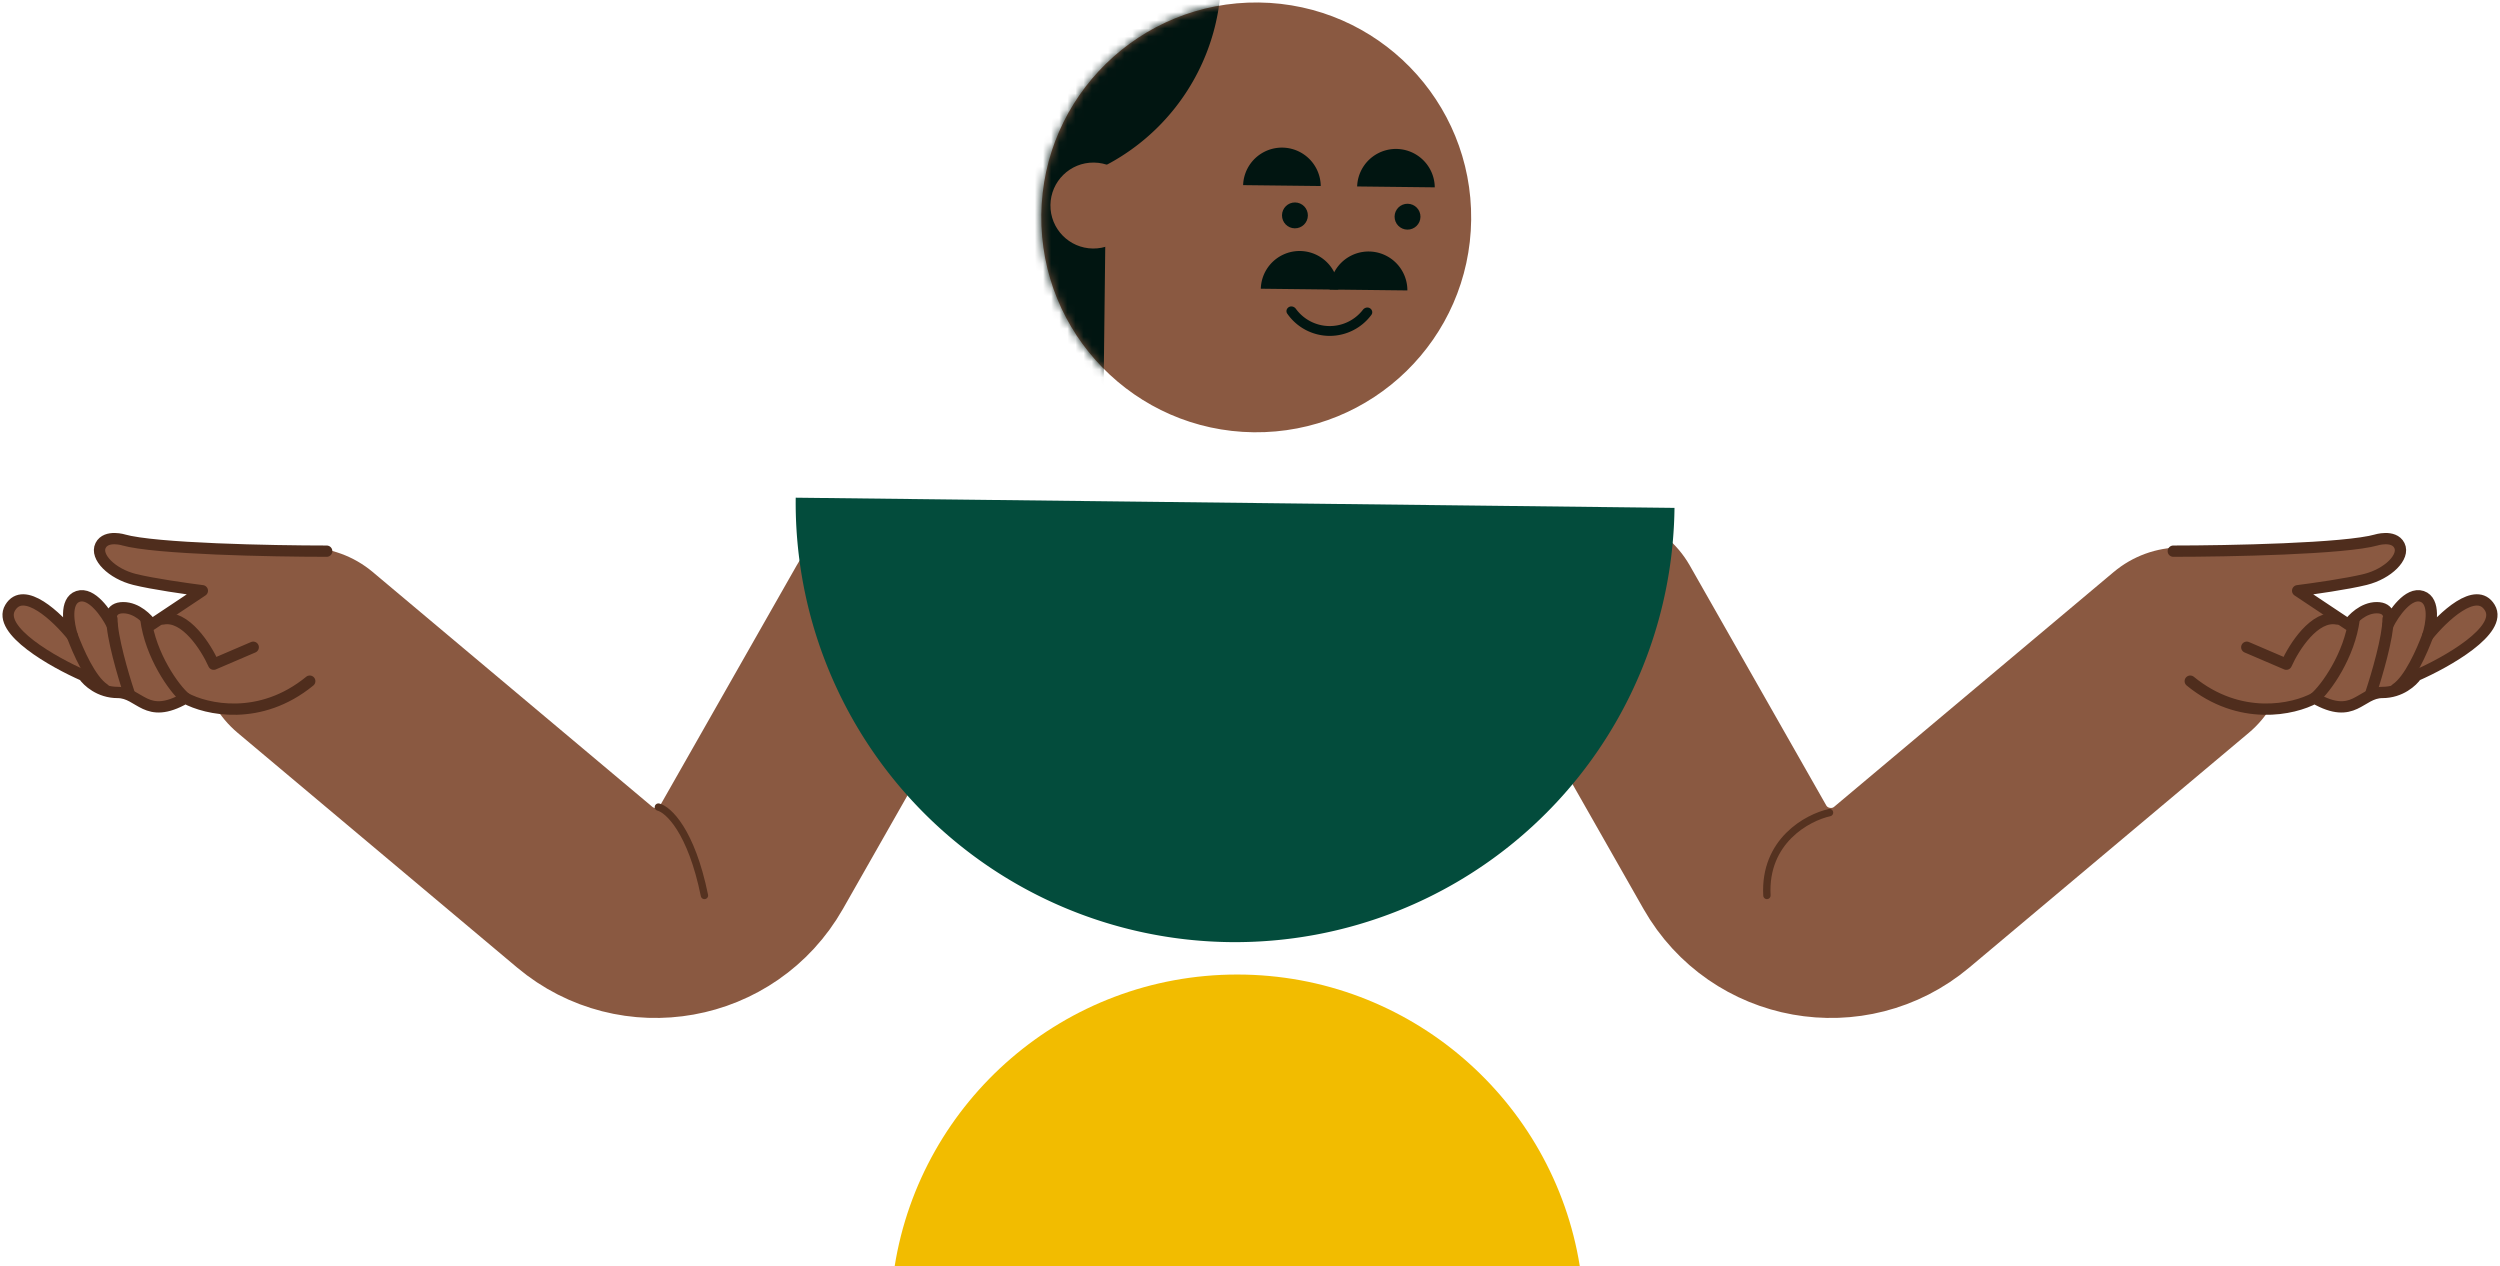 <svg xmlns="http://www.w3.org/2000/svg" width="308" height="156" fill="none"><path stroke="#8A5941" stroke-linecap="round" stroke-width="25.875" d="m196.947 76.087 16.786 29.51c4.2 7.384 14.066 9.155 20.572 3.691l34.424-28.91M109.38 76.087l-16.786 29.51c-4.2 7.384-14.066 9.155-20.572 3.691l-34.424-28.91"/><path fill="#034C3C" d="M206.298 62.571a54.12 54.12 0 0 1-33.997 49.618 54.154 54.154 0 0 1-41.432-.48 54.129 54.129 0 0 1-32.837-50.394l54.133.628 54.133.628Z"/><ellipse cx="26.48" cy="26.476" fill="#8A5941" rx="26.48" ry="26.476" transform="rotate(.663 64.212 11113.155) skewX(-.001)"/><mask id="a" width="54" height="54" x="128" y="0" maskUnits="userSpaceOnUse" style="mask-type:alpha"><ellipse cx="26.48" cy="26.476" fill="#F2BC00" rx="26.48" ry="26.476" transform="rotate(.663 64.213 11113.241) skewX(-.001)"/></mask><g fill="#011511" mask="url(#a)"><path d="M100.894 9.864a26.467 26.467 0 0 0 15.934 12.521 26.483 26.483 0 0 0 32.646-18.344 26.47 26.47 0 0 0-2.412-20.12L123.978-3.108 100.894 9.864Z"/><path d="M136.301 18.916a14.712 14.712 0 0 0-14.881 14.537 14.708 14.708 0 0 0 14.539 14.879l.171-14.708.171-14.708Z"/></g><ellipse cx="5.296" cy="5.295" fill="#8A5941" rx="5.296" ry="5.295" transform="rotate(.663 -1660.786 11198.91)"/><path fill="#011511" fill-rule="evenodd" d="M162.715 22.919a4.783 4.783 0 0 0-9.563-.111l9.563.11ZM176.763 23.081a4.783 4.783 0 0 0-9.563-.11l9.563.11ZM173.389 35.78a4.782 4.782 0 0 0-9.563-.11l9.563.11Z" clip-rule="evenodd"/><path fill="#011511" fill-rule="evenodd" d="M164.892 35.68a4.782 4.782 0 0 0-9.562-.11l9.562.11Z" clip-rule="evenodd"/><circle cx="1.594" cy="1.594" r="1.594" fill="#011511" transform="rotate(.663 -2074.918 13663.117)"/><circle cx="1.594" cy="1.594" r="1.594" fill="#011511" transform="rotate(.663 -2081.795 14861.87)"/><path fill="#011511" d="M158.795 37.83c-.291.165-.397.536-.206.81a6.374 6.374 0 0 0 10.367.149c.199-.269.103-.643-.183-.815-.287-.172-.656-.076-.861.188a5.162 5.162 0 0 1-8.262-.118c-.197-.27-.563-.377-.855-.213Z"/><path fill="#F2BC00" fill-rule="evenodd" d="M194.633 156h-84.412c3.257-20.372 20.913-35.938 42.206-35.938 21.292 0 38.948 15.566 42.206 35.938Z" clip-rule="evenodd"/><path stroke="#553220" stroke-linecap="round" stroke-width=".907" d="M81.115 99.433c1.21.302 4.038 2.903 5.672 10.887m138.611-10.207c-2.722.605-8.076 3.493-7.713 10.207"/><path fill="#8A5941" d="M292.819 66.511c-3.9 1.114-18.338 1.393-25.07 1.393-1.393.003-3.482 1.392-4.178 2.785-.697 1.392-1.393 6.963 6.267 13.23 6.128 5.013 12.767 3.48 15.321 2.088 4.874 2.785 5.571-.696 8.356-.696 2.229 0 3.714-1.393 4.179-2.089 3.714-1.625 10.724-5.57 9.053-8.355-1.672-2.786-5.804 1.16-7.661 3.481.465-1.393.975-4.317-.696-4.874-1.671-.557-3.482 2.089-4.178 3.481.232-.696.278-2.088-1.393-2.088s-3.018 1.392-3.482 2.088l-6.268-4.177c1.858-.233 6.129-.836 8.357-1.393 2.786-.696 4.875-2.785 4.178-4.178-.696-1.392-3.006-.637-2.785-.696ZM15.181 66.511c3.9 1.114 18.338 1.393 25.07 1.393 1.393.003 3.482 1.392 4.178 2.785.697 1.392 1.393 6.963-6.267 13.23-6.128 5.013-12.767 3.48-15.32 2.088-4.875 2.785-5.572-.696-8.357-.696-2.229 0-3.714-1.393-4.178-2.089-3.715-1.625-10.725-5.57-9.054-8.355 1.672-2.786 5.804 1.16 7.66 3.481-.464-1.393-.974-4.317.697-4.874 1.671-.557 3.482 2.089 4.178 3.481-.232-.696-.278-2.088 1.393-2.088s3.018 1.392 3.482 2.088l6.268-4.177c-1.857-.233-6.129-.836-8.357-1.393-2.786-.696-4.875-2.785-4.178-4.178.696-1.392 3.006-.637 2.785-.696Z"/><path stroke="#4F2D1D" stroke-linecap="round" stroke-linejoin="round" stroke-width="1.392" d="M267.749 67.904c6.732 0 21.17-.279 25.07-1.393-.22.06 2.089-.696 2.786.696.696 1.393-1.393 3.482-4.179 4.178-2.228.557-6.499 1.16-8.356 1.393l6.267 4.177c.464-.696 1.811-2.088 3.482-2.088 1.671 0 1.625 1.392 1.393 2.088.696-1.392 2.507-4.038 4.178-3.481 1.671.557 1.161 3.481.697 4.874 1.857-2.321 5.988-6.267 7.66-3.481 1.671 2.785-5.339 6.73-9.053 8.355-.464.696-1.95 2.089-4.179 2.089-2.785 0-3.481 3.481-8.356.696-2.554 1.393-9.192 2.925-15.321-2.089M40.25 67.904c-6.73 0-21.17-.279-25.069-1.393.22.06-2.09-.696-2.786.696-.696 1.393 1.393 3.482 4.179 4.178 2.228.557 6.5 1.16 8.356 1.393l-6.267 4.177c-.464-.696-1.81-2.088-3.482-2.088-1.671 0-1.625 1.392-1.393 2.088-.696-1.392-2.507-4.038-4.178-3.481-1.671.557-1.16 3.481-.696 4.874-1.858-2.321-5.99-6.267-7.66-3.481-1.672 2.785 5.338 6.73 9.052 8.355.465.696 1.95 2.089 4.179 2.089 2.785 0 3.482 3.481 8.356.696 2.554 1.393 9.192 2.925 15.32-2.089"/><path stroke="#4F2D1D" stroke-linecap="round" stroke-linejoin="round" stroke-width="1.392" d="m276.802 79.74 4.874 2.09c.929-2.09 3.482-6.128 6.268-5.57M31.198 79.74l-4.875 2.09c-.928-2.09-3.481-6.128-6.267-5.57M285.158 86.007c1.393-1.16 4.318-5.292 4.875-9.748M22.842 86.007c-1.393-1.16-4.318-5.292-4.875-9.748M292.122 85.31c.697-2.088 2.089-6.823 2.089-9.051m4.875 2.089c-.696 1.856-2.226 5.406-3.897 6.52M15.878 85.31c-.697-2.088-2.09-6.823-2.09-9.051m-4.874 2.089c.696 1.856 2.226 5.406 3.897 6.52"/></svg>